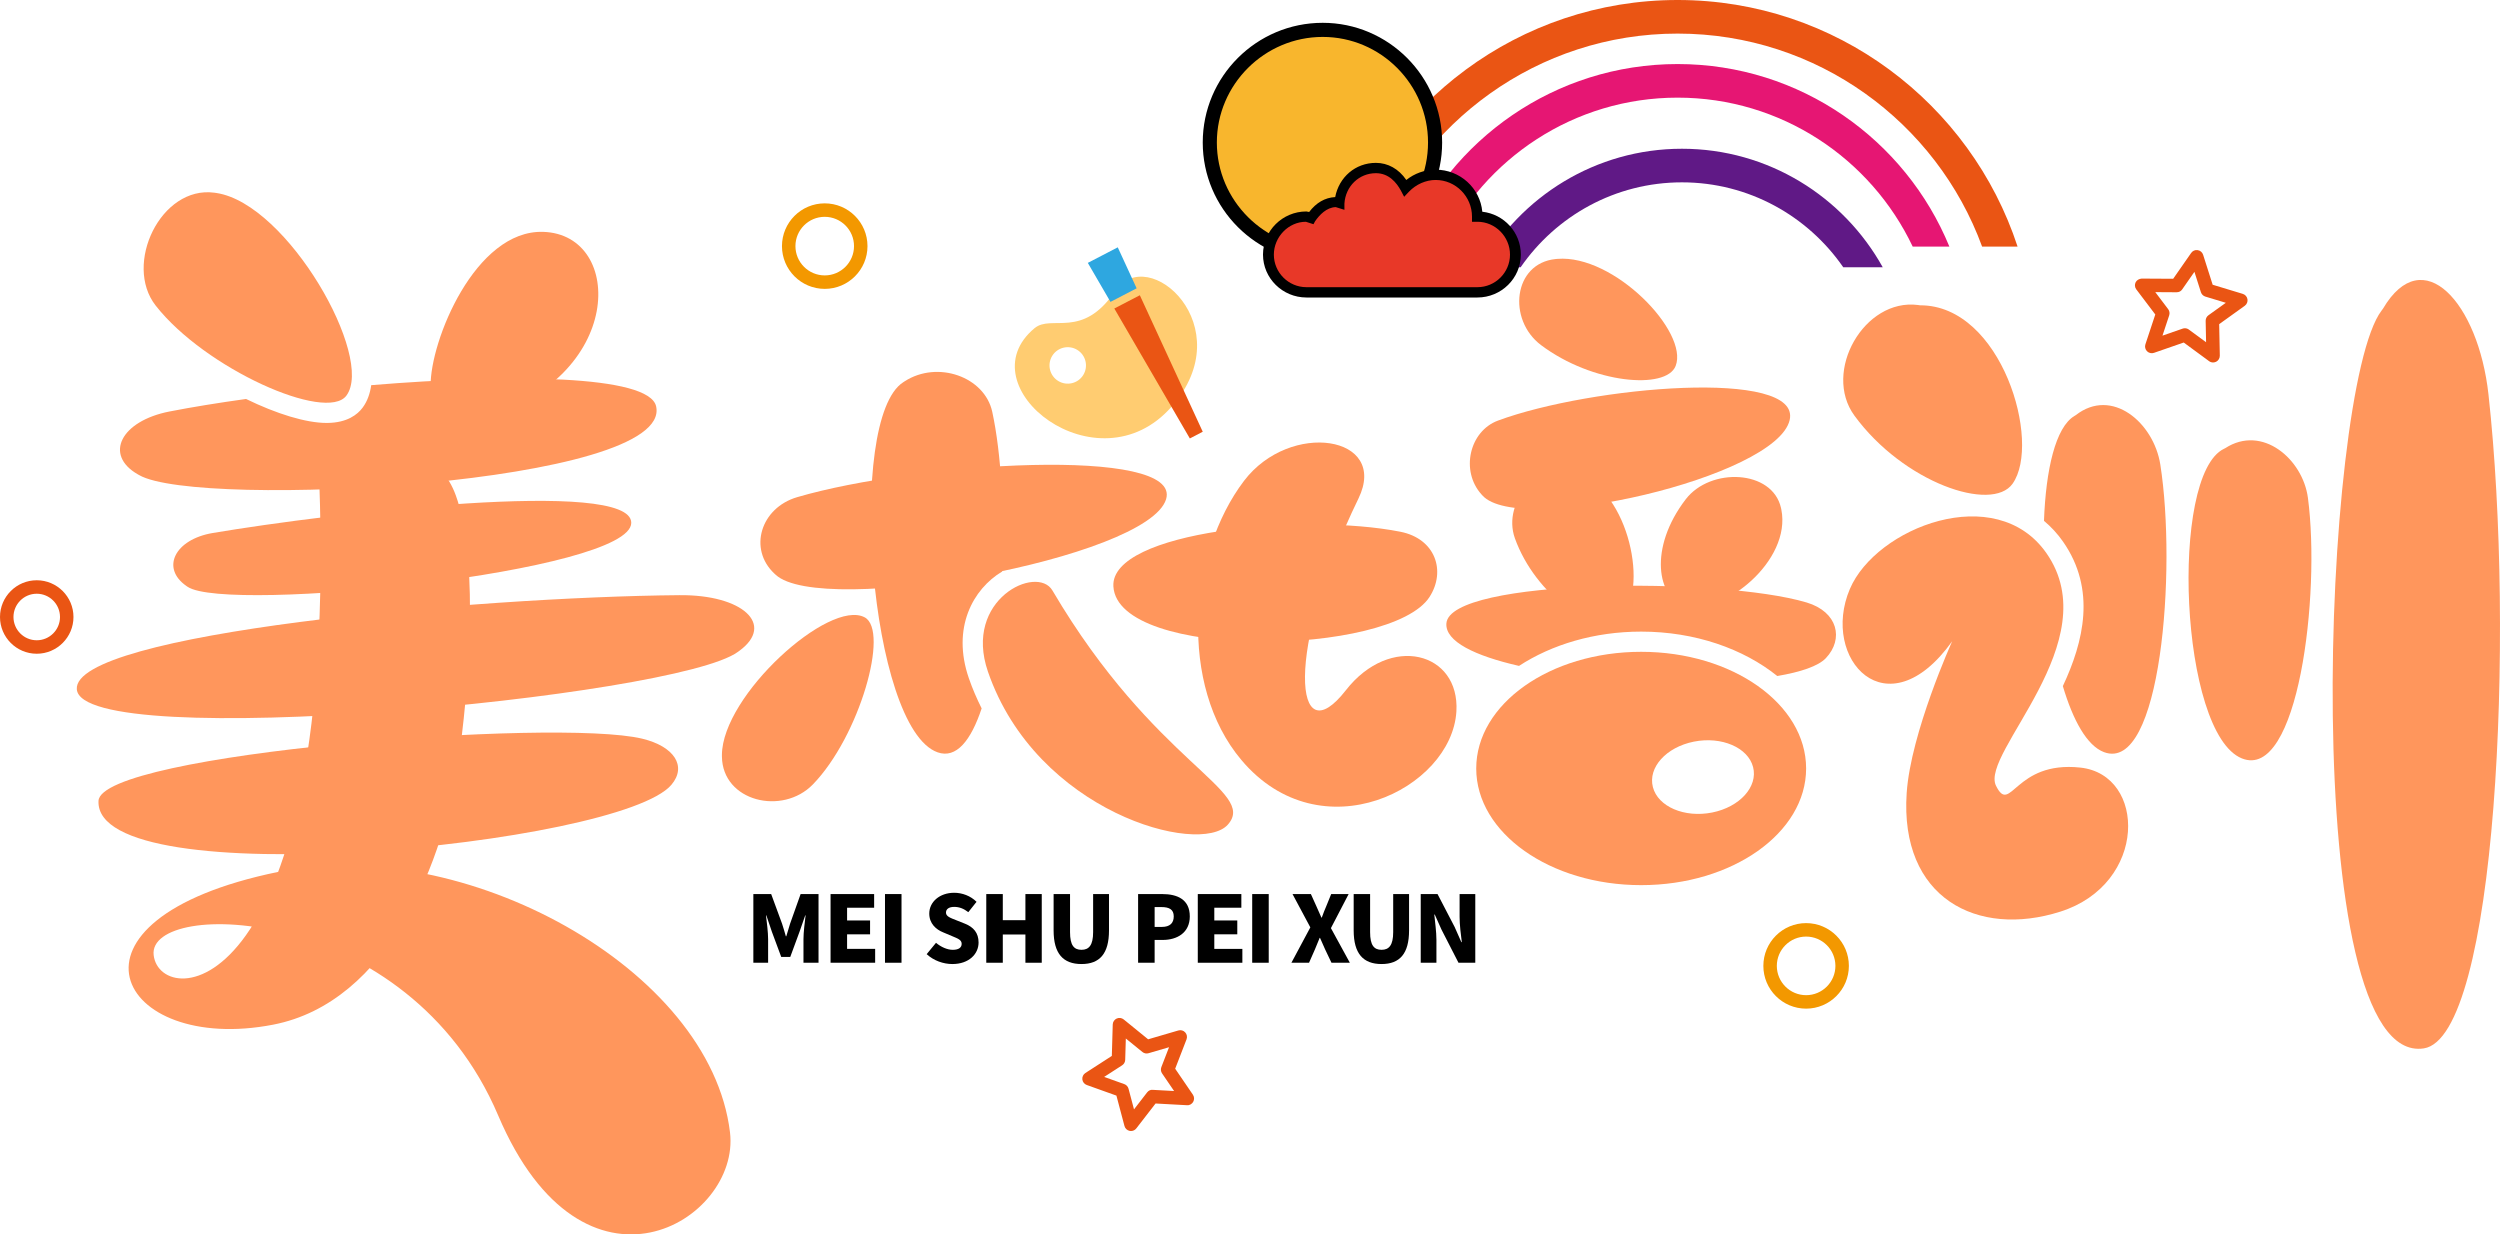 <?xml version="1.0" encoding="iso-8859-1"?>
<!-- Generator: Adobe Illustrator 27.0.0, SVG Export Plug-In . SVG Version: 6.00 Build 0)  -->
<svg version="1.1" id="&#x56FE;&#x5C42;_1" xmlns="http://www.w3.org/2000/svg" xmlns:xlink="http://www.w3.org/1999/xlink" x="0px"
	 y="0px" viewBox="0 0 952.55 470.329" style="enable-background:new 0 0 952.55 470.329;" xml:space="preserve">
<g>
	<g>
		<path style="fill:#FF965C;" d="M59.307,116.42c-12.325-15.747,1.976-45.736,22.381-42.997c0.267,0.036,0.536,0.075,0.808,0.116
			c27.143,4.16,60.314,62.703,49.485,77.206C124.307,161.024,78.123,140.459,59.307,116.42z"/>
	</g>
	<g>
		<path style="fill:#FF965C;" d="M376.426,255.915c-9.499-27.567,18.708-40.887,24.567-30.937
			c39.056,66.332,78.232,76.372,66.844,89.219C457.149,326.254,394.89,309.502,376.426,255.915z"/>
	</g>
	<g>
		<path style="fill:#FF965C;" d="M587.15,131.478c-12.865-9.685-10.593-31.142,5.565-32.78c0.211-0.021,0.425-0.041,0.641-0.059
			c21.609-1.788,50.154,27.844,45.093,40.801C634.864,148.622,606.79,146.264,587.15,131.478z"/>
	</g>
	<g>
		<path style="fill:#FF965C;" d="M577.212,205.127c-5.104-14.199,9.894-30.869,24.704-24.46c0.194,0.084,0.388,0.17,0.584,0.259
			c19.559,8.904,25.929,47.15,13.719,55.443C607.567,242.247,585.003,226.804,577.212,205.127z"/>
	</g>
	<g>
		<path style="fill:#FF965C;" d="M642.305,190.226c9.396-12.245,33.027-11.321,36.294,3.322c0.043,0.192,0.084,0.385,0.123,0.581
			c3.929,19.602-22.19,40.55-36.797,36.629C631.573,227.98,627.962,208.919,642.305,190.226z"/>
	</g>
	<g>
		<path style="fill:#FF965C;" d="M706.568,158.354c-12.224-16.725,3.71-44.8,24.255-42.14c0.269,0.035,0.537,0.114,0.813,0.114
			c31.058-0.057,46.319,52.259,35.206,67.967C758.965,195.425,725.229,183.887,706.568,158.354z"/>
	</g>
	<g>
		<path style="fill:#FF965C;" d="M309.732,298.872c-11.626,11.975-34.445,6.487-34.663-10.565c-0.003-0.223-0.004-0.448-0.002-0.676
			c0.142-22.744,40.961-59.564,54.389-52.412C338.972,240.288,327.48,280.59,309.732,298.872z"/>
	</g>
	<g>
		<path style="fill:#FF965C;" d="M206.955,88.345c-25.909-0.801-43.099,41.702-42.878,58.638
			c0.141,10.807,10.949,14.568,19.481,12.266C237.882,144.593,238.192,89.311,206.955,88.345z"/>
	</g>
	<g>
		<path style="fill:#FF965C;" d="M258.925,226.769c24.021-0.212,36.432,11.158,22.834,21.168c-0.191,0.14-0.391,0.28-0.584,0.423
			c-23.48,17.438-250.1,38.619-251.91,14.262C27.687,241.376,181.065,227.456,258.925,226.769z"/>
	</g>
	<g>
		<path style="fill:#FF965C;" d="M303.753,189.423c-13.945,4.092-18.699,19.761-8.695,29.121c0.14,0.131,0.286,0.259,0.428,0.394
			c17.308,16.345,141.861-6.036,148.807-28.701C450.569,169.755,348.952,176.159,303.753,189.423z"/>
	</g>
	<g>
		<path style="fill:#FF965C;" d="M879.364,189.7c-1.953-14.769-17.407-28.075-31.507-18.933c-0.156,0.101-0.331,0.167-0.502,0.249
			c-20.752,9.992-16.819,108.409,6.847,117.952C875.589,297.593,884.261,226.738,879.364,189.7z"/>
	</g>
	<g>
		<path style="fill:#FF965C;" d="M948.151,150.221c-3.845-34.806-24.964-58.47-40.189-32.603c-0.168,0.285-0.361,0.493-0.547,0.738
			c-22.653,29.761-32.234,288.45,16.097,281.102C951.234,395.242,958.291,242.009,948.151,150.221z"/>
	</g>
	<g>
		<path style="fill:#FF965C;" d="M570.781,160.243c-10.942,4.046-14.385,19.197-6.288,28.158c0.113,0.126,0.231,0.248,0.346,0.377
			c14.011,15.649,112.026-6.818,117.061-28.734C686.451,140.237,606.246,147.128,570.781,160.243z"/>
	</g>
	<g>
		<path style="fill:#FF965C;" d="M533.57,202.606c13.394,2.654,17.442,14.973,11.125,24.823
			c-14.526,22.651-118.794,24.288-120.473-3.991C422.972,202.381,496.814,195.323,533.57,202.606z"/>
	</g>
	<g>
		<path style="fill:#FF965C;" d="M244.71,281.454c12.126,2.924,17.133,10.456,11.105,17.574
			c-19.581,23.123-219.975,42.729-218.284,6.126C38.366,287.078,211.745,273.506,244.71,281.454z"/>
	</g>
	<g>
		<path style="fill:#FF965C;" d="M81.079,203.079c-14.426,2.43-19.942,13.357-10.016,20.216c0.145,0.101,0.293,0.201,0.444,0.302
			c15.06,10.106,168.944-5.559,169.018-24.385C240.592,181.998,126.382,195.447,81.079,203.079z"/>
	</g>
	<g>
		<path style="fill:#FF965C;" d="M121.653,183.36c0,0,40.623-26.007,52.021,5.403c7.811,21.526,6.126,63.248,1.41,98.399
			c-5.518,41.137-27.138,94.718-70.991,103.255c-59.29,11.541-87.129-39.893,1.901-58.208
			c70.373-14.477,164.668,36.666,172.156,99.28c4.026,33.669-55.75,70.124-88.342-6.497
			c-34.478-81.056-133.786-82.671-131.262-61.075C61.071,385.512,128.709,382.387,121.653,183.36z"/>
	</g>
	<g>
		<path style="fill:#FF965C;" d="M474.017,183.187c-21.191,27.863-25.02,77.895-1.036,106.378
			c30.291,35.971,80.155,11.03,81.934-18.473c1.367-22.672-25.215-29.767-42.125-8.081c-19.697,25.261-23.415-14.959,4.806-73.055
			C529.279,165.905,491.531,160.159,474.017,183.187z"/>
	</g>
	<g>
		<path style="fill:#FF965C;" d="M625.32,248.353c-34.71,0-62.848,19.902-62.848,44.452s28.138,44.452,62.848,44.452
			s62.848-19.902,62.848-44.452S660.03,248.353,625.32,248.353z M652.351,309.587c-10.544,2.103-20.649-2.239-22.571-9.697
			c-1.921-7.458,5.069-15.208,15.614-17.311c10.544-2.103,20.649,2.239,22.57,9.697
			C669.885,299.734,662.895,307.485,652.351,309.587z"/>
	</g>
	<g>
		<path style="fill:#FF965C;" d="M704.83,224.426c9.959-23.42,55.637-41.273,74.908-13.654
			c23.502,33.682-25.351,76.168-19.232,88.587c5.643,11.453,6.998-9.633,32.167-6.892c25.169,2.742,25.676,44.287-7.636,54.886
			c-31.618,10.061-61.252-5.183-58.554-45.2c1.545-22.924,17.343-57.826,17.343-57.826
			C718.985,279.059,693.52,251.025,704.83,224.426z"/>
	</g>
	<g>
		<g>
			<path d="M287.044,340.655h6.789l4.15,11.291c0.529,1.511,0.947,3.163,1.441,4.78h0.176c0.529-1.617,0.951-3.269,1.441-4.78
				l4.013-11.291h6.824v26.169h-5.736v-8.97c0-2.604,0.493-6.507,0.81-9.075h-0.141l-2.181,6.26l-3.52,9.569h-3.445l-3.551-9.569
				l-2.114-6.26h-0.137c0.313,2.568,0.807,6.472,0.807,9.075v8.97h-5.626V340.655z"/>
		</g>
		<g>
			<path d="M316.463,340.655h16.6v5.203h-10.305v4.855h8.758v5.278h-8.758v5.556h10.692v5.278h-16.988V340.655z"/>
		</g>
		<g>
			<path d="M337.198,340.655h6.296v26.169h-6.296V340.655z"/>
		</g>
		<g>
			<path d="M353.082,363.552l3.555-4.326c1.864,1.586,4.291,2.674,6.366,2.674c2.322,0,3.41-0.877,3.41-2.286
				c0-1.511-1.441-2.005-3.692-2.952l-3.34-1.409c-2.745-1.088-5.313-3.375-5.313-7.177c0-4.397,3.939-7.913,9.498-7.913
				c3.023,0,6.225,1.159,8.512,3.445l-3.132,3.943c-1.723-1.304-3.34-2.008-5.379-2.008c-1.934,0-3.132,0.775-3.132,2.181
				c0,1.445,1.652,2.009,3.974,2.921l3.273,1.304c3.234,1.3,5.172,3.481,5.172,7.173c0,4.362-3.661,8.198-9.992,8.198
				C359.452,367.318,355.791,366.049,353.082,363.552z"/>
		</g>
		<g>
			<path d="M375.79,340.655h6.296v9.952h8.617v-9.952h6.225v26.169h-6.225v-10.763h-8.617v10.763h-6.296V340.655z"/>
		</g>
		<g>
			<path d="M401.446,354.511v-13.856h6.26v14.525c0,4.961,1.476,6.718,4.362,6.718c2.85,0,4.432-1.758,4.432-6.718v-14.525h6.049
				v13.856c0,8.833-3.516,12.807-10.481,12.807C405.068,367.318,401.446,363.344,401.446,354.511z"/>
		</g>
		<g>
			<path d="M433.641,340.655h9.181c5.767,0,10.516,2.04,10.516,8.512c0,6.225-4.82,8.97-10.34,8.97h-3.062v8.688h-6.296V340.655z
				 M442.681,353.176c3.058,0,4.538-1.441,4.538-4.009c0-2.639-1.691-3.555-4.714-3.555h-2.568v7.564H442.681z"/>
		</g>
		<g>
			<path d="M456.38,340.655h16.6v5.203h-10.305v4.855h8.758v5.278h-8.758v5.556h10.692v5.278H456.38V340.655z"/>
		</g>
		<g>
			<path d="M477.115,340.655h6.296v26.169h-6.296V340.655z"/>
		</g>
		<g>
			<path d="M499.263,353.352l-6.789-12.697h7l2.11,4.679c0.56,1.229,1.159,2.6,1.899,4.291h0.141
				c0.595-1.691,1.159-3.062,1.687-4.291l1.899-4.679h6.648l-6.754,12.979l7.212,13.19h-7l-2.427-5.102
				c-0.634-1.37-1.229-2.745-1.934-4.362h-0.141c-0.634,1.617-1.194,2.991-1.793,4.362l-2.251,5.102h-6.718L499.263,353.352z"/>
		</g>
		<g>
			<path d="M515.778,354.511v-13.856h6.26v14.525c0,4.961,1.476,6.718,4.362,6.718c2.85,0,4.432-1.758,4.432-6.718v-14.525h6.049
				v13.856c0,8.833-3.516,12.807-10.481,12.807C519.399,367.318,515.778,363.344,515.778,354.511z"/>
		</g>
		<g>
			<path d="M541.328,340.655h6.401l6.507,12.521l2.568,5.802h0.176c-0.352-2.776-0.846-6.542-0.846-9.671v-8.653h5.978v26.169
				h-6.401l-6.472-12.627l-2.568-5.736h-0.176c0.282,2.921,0.81,6.507,0.81,9.674v8.688h-5.979V340.655z"/>
		</g>
	</g>
	<g>
		<g>
			<path style="fill:#FFCC71;" d="M424.89,110.903c-12.537,18.581-24.223,8.737-30.718,14.15
				c-26.646,22.205,24.094,61.992,52.228,29.9C473.167,124.422,437.431,92.321,424.89,110.903z M412.756,142.864
				c-2.005,3.271-6.284,4.298-9.555,2.293s-4.298-6.284-2.293-9.555c2.005-3.271,6.282-4.296,9.553-2.291
				S414.761,139.592,412.756,142.864z"/>
		</g>
		<g>
			<g>
				<polygon style="fill:#EA5514;" points="424.579,117.546 453.351,167.059 458.269,164.504 434.299,112.496 				"/>
			</g>
			<g>
				<polygon style="fill:#2EA7E0;" points="433.081,109.852 425.886,94.237 414.477,100.164 423.116,115.028 				"/>
			</g>
		</g>
	</g>
	<g>
		<path style="fill:#EA5514;" d="M13.998,249.086C6.28,249.086,0,242.806,0,235.088c0-7.718,6.28-13.997,13.997-13.997
			s13.997,6.28,13.997,13.997C27.995,242.806,21.715,249.086,13.998,249.086z M13.998,226.223c-4.886,0-8.866,3.979-8.866,8.866
			c0,4.886,3.979,8.866,8.866,8.866s8.866-3.979,8.866-8.866C22.863,230.202,18.884,226.223,13.998,226.223z"/>
	</g>
	<g>
		<path style="fill:#F39800;" d="M688.167,384.314c-8.986,0-16.293-7.307-16.293-16.293c0-8.986,7.307-16.298,16.293-16.298
			c8.986,0,16.293,7.312,16.293,16.298C704.46,377.007,697.153,384.314,688.167,384.314z M688.167,356.855
			c-6.154,0-11.161,5.007-11.161,11.166c0,6.154,5.007,11.161,11.161,11.161c6.154,0,11.161-5.007,11.161-11.161
			C699.328,361.862,694.322,356.855,688.167,356.855z"/>
	</g>
	<g>
		<path style="fill:#F39800;" d="M314.238,110.069c-8.986,0-16.293-7.307-16.293-16.293s7.307-16.293,16.293-16.293
			c8.986,0,16.293,7.307,16.293,16.293S323.224,110.069,314.238,110.069z M314.238,82.615c-6.154,0-11.161,5.007-11.161,11.161
			c0,6.154,5.007,11.161,11.161,11.161c6.154,0,11.161-5.007,11.161-11.161C325.399,87.622,320.392,82.615,314.238,82.615z"/>
	</g>
	<g>
		<path style="fill:#EA5514;" d="M843.226,138.109c-0.536,0-1.073-0.17-1.519-0.501l-9.662-7.101l-11.326,3.929
			c-0.922,0.326-1.95,0.095-2.646-0.596c-0.692-0.687-0.937-1.709-0.631-2.636l3.769-11.381l-7.237-9.562
			c-0.591-0.777-0.687-1.824-0.251-2.696c0.436-0.877,1.348-1.333,2.31-1.418l11.993,0.07l6.856-9.843
			c0.551-0.792,1.498-1.233,2.491-1.067c0.962,0.145,1.764,0.827,2.06,1.759l3.638,11.426l11.477,3.478
			c0.932,0.286,1.624,1.072,1.784,2.035c0.16,0.967-0.241,1.934-1.032,2.506l-9.743,6.991l0.236,11.993
			c0.02,0.977-0.516,1.879-1.383,2.33C844.033,138.013,843.632,138.109,843.226,138.109z M832.481,125.073
			c0.541,0,1.073,0.17,1.519,0.501l6.56,4.821l-0.16-8.144c-0.015-0.842,0.386-1.644,1.067-2.135l6.615-4.746l-7.793-2.36
			c-0.807-0.246-1.443-0.872-1.699-1.679l-2.471-7.758l-4.656,6.685c-0.481,0.687-1.108,1.072-2.12,1.098l-8.139-0.05l4.911,6.49
			c0.511,0.672,0.657,1.554,0.391,2.355l-2.561,7.733l7.693-2.671C831.915,125.118,832.201,125.073,832.481,125.073z"/>
	</g>
	<g>
		<path style="fill:#EA5514;" d="M430.928,430.942c-0.17,0-0.341-0.015-0.506-0.05c-0.957-0.195-1.724-0.912-1.975-1.859
			l-3.072-11.587l-11.291-4.039c-0.922-0.326-1.574-1.153-1.689-2.12c-0.11-0.972,0.336-1.919,1.158-2.451l10.078-6.51l0.346-11.983
			c0.03-0.977,0.611-1.849,1.498-2.26c0.892-0.406,1.934-0.266,2.686,0.346l9.302,7.568l11.512-3.368
			c0.947-0.286,1.949,0,2.611,0.727c0.662,0.717,0.857,1.749,0.506,2.661l-4.325,11.186l6.756,9.898
			c0.551,0.807,0.596,1.859,0.115,2.706c-0.481,0.852-1.383,1.398-2.376,1.303l-11.968-0.657l-7.337,9.492
			C432.467,430.581,431.715,430.942,430.928,430.942z M420.705,410.324l7.668,2.741c0.797,0.286,1.403,0.942,1.619,1.759
			l2.085,7.868l4.982-6.445c0.511-0.667,1.313-1.123,2.17-0.992l8.124,0.446l-4.586-6.721c-0.476-0.702-0.576-1.589-0.276-2.375
			l2.937-7.593l-7.813,2.285c-0.802,0.246-1.684,0.065-2.34-0.471l-6.315-5.137l-0.236,8.134c-0.025,0.842-0.466,1.624-1.173,2.08
			L420.705,410.324z"/>
	</g>
	<g>
		<path style="fill:#FF965C;" d="M625.32,240.656c20.519,0,38.96,6.549,51.861,16.919c8.938-1.521,15.618-3.766,18.503-6.803
			c6.919-7.282,4.614-17.66-7.366-21.227c-32.88-9.79-135.955-9.156-137.215,7.981c-0.51,6.925,10.979,12.385,27.668,16.198
			C591.207,245.617,607.475,240.656,625.32,240.656z"/>
	</g>
	<g>
		<path style="fill:#FF965C;" d="M786.052,206.366c12.746,18.265,7.846,38.176-0.066,55.055c3.87,13.018,9.166,22.706,15.681,25.161
			c21.709,8.179,27.737-69.5,21.458-109.569c-2.505-15.977-18.455-29.592-32.214-18.831c-0.152,0.118-0.325,0.2-0.493,0.299
			c-7.215,4.271-10.907,20.46-11.619,39.971C781.492,200.711,783.936,203.334,786.052,206.366z"/>
	</g>
	<g>
		<path style="fill:#FF965C;" d="M369.15,258.423c-6.618-19.201,1.57-33.999,12.687-40.662c0.931-22.102-0.328-44.917-3.766-60.836
			c-2.892-13.389-20.839-19.721-33.378-11.639c-0.175,0.113-0.348,0.232-0.528,0.347c-21.871,13.962-12.884,131.792,13.068,141.014
			c7.144,2.54,12.731-4.512,16.793-16.728C372.2,266.248,370.535,262.441,369.15,258.423z"/>
	</g>
	<g>
		<path style="fill:#FF965C;" d="M249.991,154.805c-2.704-11.974-55.546-12.431-108.549-8.049c-0.449,3.157-1.434,6.104-3.292,8.592
			c-1.939,2.601-5.844,5.718-13.411,5.803c-0.095,0-0.195,0-0.296,0c-7.83,0-19.082-3.459-30.696-9.137
			c-10.624,1.481-20.535,3.092-29.151,4.772c-18.487,3.602-25.102,16.482-12.108,23.934c0.182,0.104,0.371,0.207,0.556,0.313
			C75.52,194.051,256.732,184.664,249.991,154.805z"/>
	</g>
	<g>
		<path style="fill:#601986;" d="M579.394,101.823c13.488-19.515,35.992-32.346,61.458-32.346c25.466,0,47.971,12.831,61.458,32.346
			h15.046c-14.943-26.891-43.619-45.146-76.504-45.146c-32.885,0-61.561,18.255-76.504,45.146H579.394z"/>
	</g>
	<g>
		<path style="fill:#EA5514;" d="M523.187,93.956C540.505,46.652,585.975,12.8,639.204,12.8c53.229,0,98.699,33.852,116.017,81.155
			h13.514C750.88,39.472,699.579,0,639.204,0c-60.375,0-111.676,39.472-129.531,93.956H523.187z"/>
	</g>
	<g>
		<path style="fill:#E61673;" d="M549.635,93.956c15.909-33.514,50.072-56.751,89.569-56.751c39.497,0,73.66,23.237,89.569,56.751
			h13.979c-16.73-40.76-56.832-69.551-103.548-69.551c-46.716,0-86.818,28.791-103.548,69.551H549.635z"/>
	</g>
	<g>
		<g>
			<g>
				<path style="fill:#F8B62D;" d="M546.793,54.306c0,23.684-19.199,42.883-42.883,42.883c-23.684,0-42.883-19.199-42.883-42.883
					s19.199-42.883,42.883-42.883C527.593,11.422,546.793,30.622,546.793,54.306z"/>
			</g>
			<g>
				<path d="M503.98,99.908c-25.234,0-45.711-20.477-45.711-45.608S478.746,8.692,503.98,8.692
					c25.028,0,45.505,20.477,45.505,45.608S529.008,99.908,503.98,99.908z M503.98,14.07c-22.132,0-40.334,18.098-40.334,40.23
					s18.202,40.23,40.334,40.23s40.127-18.098,40.127-40.23S526.112,14.07,503.98,14.07z"/>
			</g>
		</g>
		<g>
			<g>
				<path style="fill:#E83828;" d="M562.937,82.585c0-8.839-7.168-16.007-16.007-16.007c-4.566,0-8.554,1.996-11.47,5.064
					c-2.385-4.255-6.087-7.605-11.312-7.605c-7.485,0-13.384,5.99-13.712,13.395c-0.372-0.032-0.595-0.404-0.976-0.404
					c-4.498,0-7.792,2.711-10.075,6.219c-0.604-0.076-0.973-0.662-1.597-0.662c-7.956,0-14.407,6.447-14.407,14.404
					s6.45,14.404,14.407,14.404c0,0,64.275,0,65.149,0c7.953,0,14.404-6.447,14.404-14.404S570.89,82.585,562.937,82.585z"/>
			</g>
			<g>
				<path d="M562.929,113.353h-65.154c-9.101,0-16.547-7.343-16.547-16.34c0-9.101,7.446-16.444,16.547-16.444l1.034,0.207
					c2.689-3.516,5.998-5.481,9.928-5.688c1.448-7.55,7.653-13.031,15.513-13.031c4.55,0,8.687,2.275,11.583,6.515
					c3.103-2.482,7.033-3.93,11.169-3.93c9.308,0,16.961,7.033,17.788,16.03c8.274,0.931,14.686,7.86,14.686,16.34
					C579.477,106.01,572.03,113.353,562.929,113.353z M497.568,84.499c-6.619,0-12.203,5.791-12.203,12.514
					c0,6.826,5.585,12.41,12.41,12.41h65.154c6.826,0,12.41-5.585,12.41-12.41s-5.585-12.514-12.41-12.514h-2.068v-1.965
					c0-7.653-6.205-13.962-13.858-13.962c-3.723,0-7.446,1.655-10.135,4.447l-1.862,1.965l-1.241-2.379
					c-1.655-2.999-4.55-6.619-9.515-6.619c-6.412,0-11.583,4.964-11.997,11.583v2.379l-3.309-1.034
					c-3.516,0.103-6.205,2.999-7.86,5.378l-0.621,1.138L497.568,84.499L497.568,84.499z"/>
			</g>
		</g>
	</g>
</g>
</svg>
